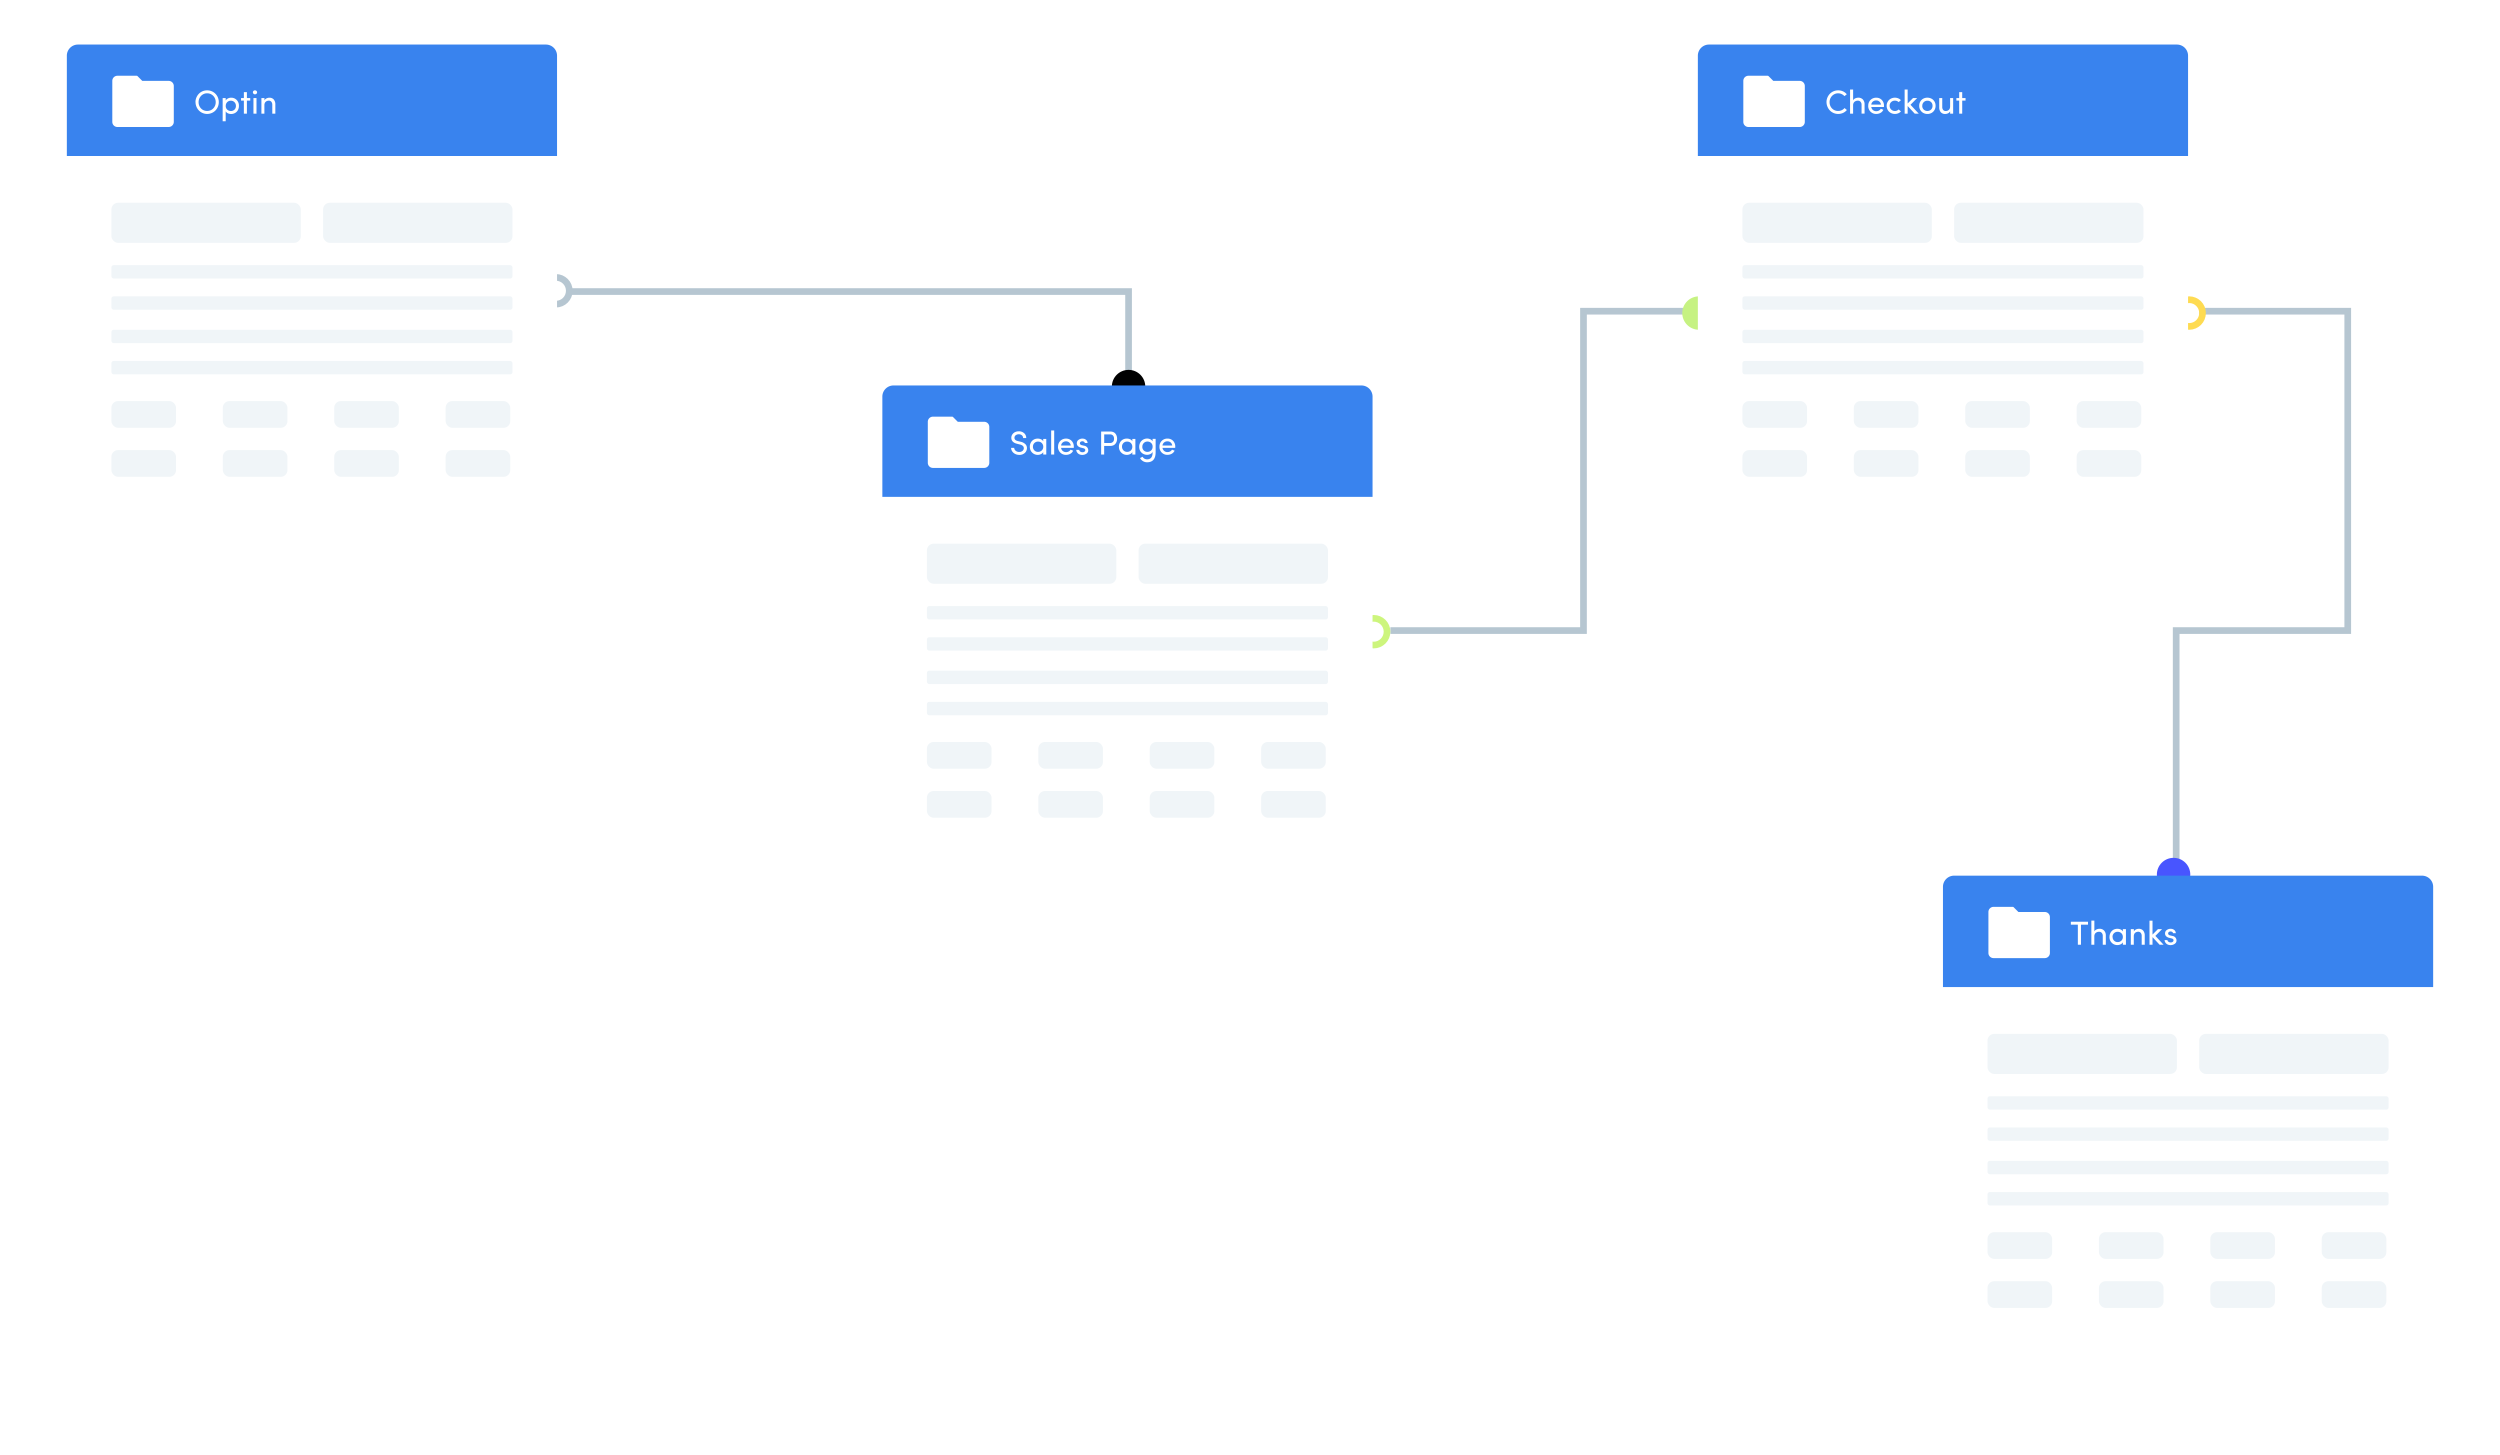 <svg xmlns="http://www.w3.org/2000/svg" width="1122" height="653"><defs><filter id="a" width="280" height="280" x="366" y="153" filterUnits="userSpaceOnUse"><feOffset dy="10"/><feGaussianBlur stdDeviation="10" result="blur"/><feFlood flood-color="#2ac1fc" flood-opacity=".161"/><feComposite operator="in" in2="blur"/><feComposite in="SourceGraphic"/></filter><filter id="c" width="280" height="280" x="0" y="0" filterUnits="userSpaceOnUse"><feOffset dy="10"/><feGaussianBlur stdDeviation="10" result="blur-2"/><feFlood flood-color="#2ac1fc" flood-opacity=".161"/><feComposite operator="in" in2="blur-2"/><feComposite in="SourceGraphic"/></filter><filter id="d" width="280" height="280" x="732" y="0" filterUnits="userSpaceOnUse"><feOffset dy="10"/><feGaussianBlur stdDeviation="10" result="blur-3"/><feFlood flood-color="#2ac1fc" flood-opacity=".161"/><feComposite operator="in" in2="blur-3"/><feComposite in="SourceGraphic"/></filter><filter id="e" width="280" height="280" x="842" y="373" filterUnits="userSpaceOnUse"><feOffset dy="10"/><feGaussianBlur stdDeviation="10" result="blur-4"/><feFlood flood-color="#2ac1fc" flood-opacity=".161"/><feComposite operator="in" in2="blur-4"/><feComposite in="SourceGraphic"/></filter><clipPath id="b"><path fill="none" d="M0 0h185v44H0z"/></clipPath></defs><path fill="none" stroke="#b6c6d1" stroke-width="3" d="M624 283h86.67V139.67h56M987 139.67h66.67V283h-77v112.67"/><g transform="translate(-240 -2525)"><path fill="none" stroke="#b6c6d1" stroke-width="3" d="M496.24 2655.85H746.5v43.67"/><circle cx="7.5" cy="7.5" r="7.5" fill="#010101" transform="translate(739 2691)"/><circle cx="7.5" cy="7.5" r="7.5" fill="#c6f282" transform="translate(995 2658)"/><circle cx="7.5" cy="7.5" r="7.5" fill="#4855ff" transform="translate(1208 2910)"/><g fill="none" stroke="#cdf57d" stroke-width="3" transform="translate(849 2801)"><circle cx="7.5" cy="7.5" r="7.5" stroke="none"/><circle cx="7.5" cy="7.5" r="6"/></g><g fill="none" stroke="#fedb52" stroke-width="3" transform="translate(1215 2658)"><circle cx="7.5" cy="7.5" r="7.5" stroke="none"/><circle cx="7.5" cy="7.5" r="6"/></g><g fill="none" stroke="#b6c6d1" stroke-width="3" transform="translate(482 2648)"><circle cx="7.5" cy="7.5" r="7.5" stroke="none"/><circle cx="7.5" cy="7.5" r="6"/></g></g><g transform="translate(126 -2372)"><g transform="translate(-126 2372)" filter="url(#a)"><path fill="#fff" d="M401 173h210a5 5 0 0 1 5 5v210a5 5 0 0 1-5 5H401a5 5 0 0 1-5-5V178a5 5 0 0 1 5-5z"/></g><path fill="#3983ee" d="M275 2545h210a5 5 0 0 1 5 5v45H270v-45a5 5 0 0 1 5-5z"/><path fill="#fff" d="M327.78 2573h1.4a1.72 1.72 0 0 0 .64 1.28 2.3 2.3 0 0 0 1.58.56 2.22 2.22 0 0 0 1.46-.44 1.7 1.7 0 0 0 .62-1.08 1.6 1.6 0 0 0-.1-.72 1.3 1.3 0 0 0-.4-.54 2.73 2.73 0 0 0-.57-.35 3.7 3.7 0 0 0-.67-.22l-1.33-.33q-2.53-.64-2.53-2.7a2.6 2.6 0 0 1 .47-1.5 3.06 3.06 0 0 1 1.23-1.04 3.8 3.8 0 0 1 1.64-.35 3.5 3.5 0 0 1 2.4.83 2.78 2.78 0 0 1 .95 2.2h-1.4a1.53 1.53 0 0 0-.55-1.23 2.1 2.1 0 0 0-1.4-.47 2.17 2.17 0 0 0-1.36.44 1.37 1.37 0 0 0-.57 1.14q0 1.1 1.46 1.46l1.35.32a4.25 4.25 0 0 1 2.2 1.2 2.45 2.45 0 0 1 .56 2.03 2.88 2.88 0 0 1-1.07 1.92 3.6 3.6 0 0 1-2.37.75 4 4 0 0 1-1.46-.27 3.57 3.57 0 0 1-1.15-.7 3.24 3.24 0 0 1-.75-1 2.7 2.7 0 0 1-.27-1.17zm8.4-.5a3.76 3.76 0 0 1 .5-1.93 3.33 3.33 0 0 1 1.3-1.3 3.63 3.63 0 0 1 1.77-.42 3.43 3.43 0 0 1 1.45.3 2.15 2.15 0 0 1 1 .9V2569h1.37v7h-1.37v-1.08a2.25 2.25 0 0 1-1.02.9 3.32 3.32 0 0 1-1.44.33 3.46 3.46 0 0 1-2.5-1.02 3.53 3.53 0 0 1-1.05-2.64zm1.4-.02a2.27 2.27 0 0 0 .66 1.67 2.2 2.2 0 0 0 1.62.66 2.33 2.33 0 0 0 1.65-.62 2.22 2.22 0 0 0 .7-1.7 2.24 2.24 0 0 0-.36-1.26 2.18 2.18 0 0 0-.87-.8 2.48 2.48 0 0 0-1.1-.24 2.24 2.24 0 0 0-1.63.63 2.2 2.2 0 0 0-.66 1.68zm8.18 3.52v-10.82h1.36V2576zm3.1-3.52a3.5 3.5 0 0 1 1.03-2.63 3.52 3.52 0 0 1 2.55-1 3.36 3.36 0 0 1 2.5 1 3.6 3.6 0 0 1 .98 2.64v.52h-5.7a2.13 2.13 0 0 0 .74 1.38 2.3 2.3 0 0 0 1.5.52 2.5 2.5 0 0 0 1.2-.3 1.98 1.98 0 0 0 .82-.8l.62.26.54.2a3.1 3.1 0 0 1-1.3 1.4 3.88 3.88 0 0 1-1.92.47 3.48 3.48 0 0 1-2.55-1.02 3.57 3.57 0 0 1-1.04-2.65zm1.36-.53h4.34a2.15 2.15 0 0 0-.7-1.37 2.1 2.1 0 0 0-1.42-.5 2.26 2.26 0 0 0-1.5.5 2.1 2.1 0 0 0-.72 1.37zm6.85 1.95h1.26a1.14 1.14 0 0 0 .2.46 1.07 1.07 0 0 0 .37.36 1.8 1.8 0 0 0 1.1.24 1.3 1.3 0 0 0 .77-.3.83.83 0 0 0 .3-.62.7.7 0 0 0-.25-.6 1.58 1.58 0 0 0-.7-.3l-.94-.23a2.97 2.97 0 0 1-1.5-.8 1.85 1.85 0 0 1-.38-1.47 1.74 1.74 0 0 1 .8-1.27 2.76 2.76 0 0 1 1.64-.52 3.15 3.15 0 0 1 .85.1 2.4 2.4 0 0 1 .72.36 1.76 1.76 0 0 1 .54.6 2.27 2.27 0 0 1 .26.92h-1.26a.8.8 0 0 0-.36-.58 1.28 1.28 0 0 0-.73-.2 1.3 1.3 0 0 0-.68.17.76.76 0 0 0-.38.47.86.86 0 0 0 0 .56 1.2 1.2 0 0 0 .82.55l1.03.25a2.08 2.08 0 0 1 1.86 2.04 1.77 1.77 0 0 1-.8 1.5 3.26 3.26 0 0 1-1.94.58 3.05 3.05 0 0 1-1.24-.26 2.4 2.4 0 0 1-.97-.8 2.1 2.1 0 0 1-.43-1.2zm11.12 2.1v-10.33h4.1a3.35 3.35 0 0 1 1.4.27 2.45 2.45 0 0 1 .96.74 3.36 3.36 0 0 1 .53 1.03 3.92 3.92 0 0 1 .17 1.2 3.9 3.9 0 0 1-.18 1.2 3.36 3.36 0 0 1-.54 1.02 2.42 2.42 0 0 1-.96.74 3.4 3.4 0 0 1-1.4.27h-2.72v3.87zm1.38-5.18h2.63a1.75 1.75 0 0 0 1.02-.28 1.58 1.58 0 0 0 .6-.7 2.42 2.42 0 0 0 .16-.94 2.53 2.53 0 0 0-.16-.92 1.6 1.6 0 0 0-.57-.72 1.58 1.58 0 0 0-.96-.3h-2.72zm6.6 1.67a3.76 3.76 0 0 1 .5-1.93 3.33 3.33 0 0 1 1.3-1.3 3.63 3.63 0 0 1 1.77-.42 3.43 3.43 0 0 1 1.45.3 2.15 2.15 0 0 1 1 .9V2569h1.37v7h-1.37v-1.08a2.25 2.25 0 0 1-1.02.9 3.32 3.32 0 0 1-1.44.33 3.46 3.46 0 0 1-2.5-1.02 3.53 3.53 0 0 1-1.05-2.64zm1.4-.02a2.27 2.27 0 0 0 .66 1.67 2.2 2.2 0 0 0 1.62.66 2.33 2.33 0 0 0 1.66-.62 2.22 2.22 0 0 0 .67-1.7 2.24 2.24 0 0 0-.36-1.26 2.18 2.18 0 0 0-.87-.8 2.48 2.48 0 0 0-1.1-.24 2.24 2.24 0 0 0-1.63.63 2.2 2.2 0 0 0-.66 1.68zm7.7.04a3.8 3.8 0 0 1 .5-1.93 3.37 3.37 0 0 1 1.3-1.3 3.6 3.6 0 0 1 1.77-.46 3.26 3.26 0 0 1 1.44.33 2.28 2.28 0 0 1 1 .92v-1.1h1.37v5.94q0 4.56-3.84 4.56a3.54 3.54 0 0 1-1.83-.5 3.57 3.57 0 0 1-1.33-1.4l.6-.3q.5-.25.53-.3a2.16 2.16 0 0 0 .86.88 2.34 2.34 0 0 0 1.16.3q2.5 0 2.5-3.15a.68.68 0 0 0 0-.1.68.68 0 0 1 0-.07 2.1 2.1 0 0 1-1 .94 3.26 3.26 0 0 1-1.47.35 3.66 3.66 0 0 1-1.78-.44 3.3 3.3 0 0 1-1.3-1.26 3.72 3.72 0 0 1-.48-1.92zm1.4 0a2.22 2.22 0 0 0 .66 1.66 2.25 2.25 0 0 0 1.63.63 2.4 2.4 0 0 0 .84-.14 2.47 2.47 0 0 0 .76-.44 2.06 2.06 0 0 0 .53-.73 2.36 2.36 0 0 0 .2-1 2.2 2.2 0 0 0-.68-1.7 2.34 2.34 0 0 0-1.65-.62 2.2 2.2 0 0 0-1.62.66 2.26 2.26 0 0 0-.66 1.67zm7.7-.04a3.5 3.5 0 0 1 1.04-2.63 3.52 3.52 0 0 1 2.56-1 3.36 3.36 0 0 1 2.5 1 3.6 3.6 0 0 1 .98 2.64q0 .37-.02.52h-5.7a2.13 2.13 0 0 0 .75 1.38 2.3 2.3 0 0 0 1.5.52 2.5 2.5 0 0 0 1.2-.3 1.98 1.98 0 0 0 .8-.8l.64.26.55.2a3.1 3.1 0 0 1-1.32 1.4 3.88 3.88 0 0 1-1.92.47 3.48 3.48 0 0 1-2.55-1.02 3.57 3.57 0 0 1-1.02-2.65zm1.37-.53h4.34a2.15 2.15 0 0 0-.7-1.37 2.1 2.1 0 0 0-1.43-.5 2.26 2.26 0 0 0-1.5.5 2.1 2.1 0 0 0-.73 1.37zM315.7 2561.3h-11.84l-2.13-2.13a.57.57 0 0 0-.4-.17h-8.63a2.3 2.3 0 0 0-2.3 2.3v18.4a2.3 2.3 0 0 0 2.3 2.3h23a2.3 2.3 0 0 0 2.3-2.3v-16.1a2.3 2.3 0 0 0-2.3-2.3z"/><rect width="85" height="18" fill="#f0f5f8" rx="3" transform="translate(290 2616)"/><rect width="85" height="18" fill="#f0f5f8" rx="3" transform="translate(385 2616)"/><g transform="translate(290 2705)" clip-path="url(#b)"><rect width="29" height="12" fill="#f0f5f8" rx="3"/><rect width="29" height="12" fill="#f0f5f8" rx="3" transform="translate(50)"/><rect width="29" height="12" fill="#f0f5f8" rx="3" transform="translate(100)"/><rect width="29" height="12" fill="#f0f5f8" rx="3" transform="translate(150)"/><rect width="29" height="12" fill="#f0f5f8" rx="3" transform="translate(0 22)"/><rect width="29" height="12" fill="#f0f5f8" rx="3" transform="translate(50 22)"/><rect width="29" height="12" fill="#f0f5f8" rx="3" transform="translate(100 22)"/><rect width="29" height="12" fill="#f0f5f8" rx="3" transform="translate(150 22)"/></g><rect width="180" height="6" fill="#f0f5f8" rx="1" transform="translate(290 2644)"/><rect width="180" height="6" fill="#f0f5f8" rx="1" transform="translate(290 2658)"/><rect width="180" height="6" fill="#f0f5f8" rx="1" transform="translate(290 2673)"/><rect width="180" height="6" fill="#f0f5f8" rx="1" transform="translate(290 2687)"/></g><g transform="translate(-240 -2525)"><g transform="translate(240 2525)" filter="url(#c)"><path fill="#fff" d="M35 20h210a5 5 0 0 1 5 5v210a5 5 0 0 1-5 5H35a5 5 0 0 1-5-5V25a5 5 0 0 1 5-5z"/></g><path fill="#3983ee" d="M275 2545h210a5 5 0 0 1 5 5v45H270v-45a5 5 0 0 1 5-5z"/><path fill="#fff" d="M327.73 2570.86a5.34 5.34 0 0 1 .7-2.67 5.14 5.14 0 0 1 1.88-1.94 5.1 5.1 0 0 1 2.65-.7 5.12 5.12 0 0 1 2.65.7 5.14 5.14 0 0 1 1.9 1.93 5.33 5.33 0 0 1 .68 2.66 5.28 5.28 0 0 1-.4 2.05 5.33 5.33 0 0 1-1.1 1.7 5.1 5.1 0 0 1-1.67 1.13 5.17 5.17 0 0 1-2.05.42 5.14 5.14 0 0 1-2.05-.42 5.1 5.1 0 0 1-1.66-1.13 5.3 5.3 0 0 1-1.1-1.7 5.3 5.3 0 0 1-.4-2.04zm1.9-2a4.08 4.08 0 0 0-.5 2 4.05 4.05 0 0 0 .5 2 3.76 3.76 0 0 0 1.38 1.43 3.72 3.72 0 0 0 1.95.5 3.75 3.75 0 0 0 1.95-.5 3.75 3.75 0 0 0 1.4-1.45 4.05 4.05 0 0 0 .5-2 4.08 4.08 0 0 0-.5-2 3.8 3.8 0 0 0-1.4-1.44 3.7 3.7 0 0 0-1.95-.52 3.68 3.68 0 0 0-1.95.53 3.8 3.8 0 0 0-1.37 1.46zm10.3 10.55V2569h1.37v1.1a2.32 2.32 0 0 1 1-.92 3.2 3.2 0 0 1 1.45-.33 3.35 3.35 0 0 1 2.48 1.02 3.6 3.6 0 0 1 1 2.65 3.8 3.8 0 0 1-.47 1.92 3.26 3.26 0 0 1-1.27 1.27 3.56 3.56 0 0 1-1.76.45 3.46 3.46 0 0 1-1.44-.3 2.1 2.1 0 0 1-1-.9v4.46zm1.38-6.86a2.1 2.1 0 0 0 .7 1.67 2.35 2.35 0 0 0 1.6.6 2.24 2.24 0 0 0 1.62-.62 2.2 2.2 0 0 0 .65-1.64 2.3 2.3 0 0 0-.65-1.7 2.18 2.18 0 0 0-1.62-.66 2.26 2.26 0 0 0-1.63.64 2.27 2.27 0 0 0-.66 1.72zm6.87-2.4V2569h1.27v-2.65h1.36v2.65h1.5v1.15h-1.5v5.85h-1.36v-5.85zm5.6-3.1a.82.82 0 0 1-.28-.63.82.82 0 0 1 .26-.62.95.95 0 0 1 .66-.25.96.96 0 0 1 .68.25.82.82 0 0 1 .28.63.82.82 0 0 1-.28.65.96.96 0 0 1-.68.25.95.95 0 0 1-.66-.25zm-.03 8.96v-7h1.37v7zm3.57 0v-7h1.37v1.05a1.95 1.95 0 0 1 .92-.9 2.86 2.86 0 0 1 1.26-.3 2.5 2.5 0 0 1 2 .8 3.42 3.42 0 0 1 .7 2.3v4.05h-1.37v-3.96a2.08 2.08 0 0 0-.42-1.37 1.4 1.4 0 0 0-1.13-.5 2.3 2.3 0 0 0-.73.12 1.96 1.96 0 0 0-.63.34 1.6 1.6 0 0 0-.46.64 2.44 2.44 0 0 0-.17.94v3.78zM315.7 2561.3h-11.84l-2.13-2.13a.57.57 0 0 0-.4-.17h-8.63a2.3 2.3 0 0 0-2.3 2.3v18.4a2.3 2.3 0 0 0 2.3 2.3h23a2.3 2.3 0 0 0 2.3-2.3v-16.1a2.3 2.3 0 0 0-2.3-2.3z"/><rect width="85" height="18" fill="#f0f5f8" rx="3" transform="translate(290 2616)"/><rect width="85" height="18" fill="#f0f5f8" rx="3" transform="translate(385 2616)"/><g transform="translate(290 2705)" clip-path="url(#b)"><rect width="29" height="12" fill="#f0f5f8" rx="3"/><rect width="29" height="12" fill="#f0f5f8" rx="3" transform="translate(50)"/><rect width="29" height="12" fill="#f0f5f8" rx="3" transform="translate(100)"/><rect width="29" height="12" fill="#f0f5f8" rx="3" transform="translate(150)"/><rect width="29" height="12" fill="#f0f5f8" rx="3" transform="translate(0 22)"/><rect width="29" height="12" fill="#f0f5f8" rx="3" transform="translate(50 22)"/><rect width="29" height="12" fill="#f0f5f8" rx="3" transform="translate(100 22)"/><rect width="29" height="12" fill="#f0f5f8" rx="3" transform="translate(150 22)"/></g><rect width="180" height="6" fill="#f0f5f8" rx="1" transform="translate(290 2644)"/><rect width="180" height="6" fill="#f0f5f8" rx="1" transform="translate(290 2658)"/><rect width="180" height="6" fill="#f0f5f8" rx="1" transform="translate(290 2673)"/><rect width="180" height="6" fill="#f0f5f8" rx="1" transform="translate(290 2687)"/></g><g transform="translate(492 -2525)"><g transform="translate(-492 2525)" filter="url(#d)"><path fill="#fff" d="M767 20h210a5 5 0 0 1 5 5v210a5 5 0 0 1-5 5H767a5 5 0 0 1-5-5V25a5 5 0 0 1 5-5z"/></g><path fill="#3983ee" d="M275 2545h210a5 5 0 0 1 5 5v45H270v-45a5 5 0 0 1 5-5z"/><path fill="#fff" d="M327.73 2570.86a5.32 5.32 0 0 1 .7-2.67 5.16 5.16 0 0 1 1.9-1.94 5.1 5.1 0 0 1 2.63-.7 5.17 5.17 0 0 1 2.18.45 4.96 4.96 0 0 1 1.7 1.3l-1.04.86a4.08 4.08 0 0 0-1.28-.94 3.62 3.62 0 0 0-1.55-.34 3.7 3.7 0 0 0-1.95.53 3.82 3.82 0 0 0-1.4 1.46 4.05 4.05 0 0 0-.5 2 4.04 4.04 0 0 0 .5 2 3.77 3.77 0 0 0 1.4 1.43 3.73 3.73 0 0 0 1.94.5 3.7 3.7 0 0 0 1.6-.34 3.7 3.7 0 0 0 1.27-.97l1.05.88a4.86 4.86 0 0 1-1.7 1.3 5.2 5.2 0 0 1-2.2.47 5.13 5.13 0 0 1-2.07-.42 5.18 5.18 0 0 1-1.65-1.13 5.28 5.28 0 0 1-1.1-1.7 5.28 5.28 0 0 1-.42-2.04zm10.58 5.14v-10.82h1.37v4.86a1.9 1.9 0 0 1 .97-.9 3.2 3.2 0 0 1 1.34-.3 2.7 2.7 0 0 1 2.08.82 3.2 3.2 0 0 1 .75 2.3v4.04h-1.35v-3.96a1.94 1.94 0 0 0-.46-1.36 1.54 1.54 0 0 0-1.2-.5 2.44 2.44 0 0 0-.74.1 2.47 2.47 0 0 0-.68.35 1.6 1.6 0 0 0-.52.64 2.2 2.2 0 0 0-.2.95v3.78zm8.16-3.52a3.5 3.5 0 0 1 1.03-2.63 3.52 3.52 0 0 1 2.55-1 3.36 3.36 0 0 1 2.5 1 3.6 3.6 0 0 1 .98 2.64q0 .37-.02.52h-5.68a2.13 2.13 0 0 0 .75 1.38 2.3 2.3 0 0 0 1.5.52 2.5 2.5 0 0 0 1.2-.3 1.98 1.98 0 0 0 .82-.8l.62.26.54.2a3.1 3.1 0 0 1-1.3 1.4 3.88 3.88 0 0 1-1.92.47 3.48 3.48 0 0 1-2.55-1.02 3.57 3.57 0 0 1-1.04-2.65zm1.36-.53h4.34a2.15 2.15 0 0 0-.7-1.37 2.1 2.1 0 0 0-1.42-.5 2.26 2.26 0 0 0-1.5.5 2.1 2.1 0 0 0-.72 1.37zm7.42 2.45a3.64 3.64 0 0 1-.52-1.93 3.56 3.56 0 0 1 .52-1.9 3.46 3.46 0 0 1 1.35-1.28 3.92 3.92 0 0 1 1.84-.45 3.86 3.86 0 0 1 1.5.3 3.37 3.37 0 0 1 1.2.83l-1.04.86a2.26 2.26 0 0 0-1.67-.66 2.37 2.37 0 0 0-1.67.64 2.15 2.15 0 0 0-.68 1.65 2.22 2.22 0 0 0 .7 1.7 2.33 2.33 0 0 0 1.65.65 2.22 2.22 0 0 0 1.67-.7l1.05.88a3.4 3.4 0 0 1-1.2.85 3.83 3.83 0 0 1-1.5.3 3.86 3.86 0 0 1-1.85-.45 3.5 3.5 0 0 1-1.37-1.3zm7.55 1.6v-10.82h1.35v6.26l2.42-2.44h1.86l-3 3.02 3.7 3.98h-1.8l-3.18-3.42v3.42zm7.04-1.6a3.7 3.7 0 0 1-.5-1.93 3.63 3.63 0 0 1 .5-1.9 3.38 3.38 0 0 1 1.34-1.3 3.87 3.87 0 0 1 1.83-.43 3.85 3.85 0 0 1 1.84.44 3.38 3.38 0 0 1 1.34 1.28 3.63 3.63 0 0 1 .5 1.9 3.72 3.72 0 0 1-.5 1.94 3.42 3.42 0 0 1-1.34 1.3 3.8 3.8 0 0 1-1.83.45 3.8 3.8 0 0 1-1.82-.45 3.4 3.4 0 0 1-1.34-1.3zm.86-1.93a2.26 2.26 0 0 0 .67 1.7 2.27 2.27 0 0 0 1.64.64 2.26 2.26 0 0 0 1.65-.64 2.26 2.26 0 0 0 .66-1.7 2.18 2.18 0 0 0-.65-1.65 2.3 2.3 0 0 0-1.64-.62 2.3 2.3 0 0 0-1.63.63 2.18 2.18 0 0 0-.67 1.67zm7.62.58V2569h1.36v3.96a2.08 2.08 0 0 0 .4 1.36 1.4 1.4 0 0 0 1.13.5 2.37 2.37 0 0 0 .74-.1 1.94 1.94 0 0 0 .63-.36 1.57 1.57 0 0 0 .46-.63 2.46 2.46 0 0 0 .17-.95V2569h1.36v7h-1.36v-1.05a1.94 1.94 0 0 1-.92.9 2.86 2.86 0 0 1-1.26.3 2.52 2.52 0 0 1-2.02-.8 3.33 3.33 0 0 1-.68-2.3zm7.7-2.9V2569h1.26v-2.65h1.36v2.65h1.5v1.15h-1.5v5.85h-1.36v-5.85zM315.7 2561.3h-11.84l-2.13-2.13a.57.57 0 0 0-.4-.17h-8.63a2.3 2.3 0 0 0-2.3 2.3v18.4a2.3 2.3 0 0 0 2.3 2.3h23a2.3 2.3 0 0 0 2.3-2.3v-16.1a2.3 2.3 0 0 0-2.3-2.3z"/><rect width="85" height="18" fill="#f0f5f8" rx="3" transform="translate(290 2616)"/><rect width="85" height="18" fill="#f0f5f8" rx="3" transform="translate(385 2616)"/><g transform="translate(290 2705)" clip-path="url(#b)"><rect width="29" height="12" fill="#f0f5f8" rx="3"/><rect width="29" height="12" fill="#f0f5f8" rx="3" transform="translate(50)"/><rect width="29" height="12" fill="#f0f5f8" rx="3" transform="translate(100)"/><rect width="29" height="12" fill="#f0f5f8" rx="3" transform="translate(150)"/><rect width="29" height="12" fill="#f0f5f8" rx="3" transform="translate(0 22)"/><rect width="29" height="12" fill="#f0f5f8" rx="3" transform="translate(50 22)"/><rect width="29" height="12" fill="#f0f5f8" rx="3" transform="translate(100 22)"/><rect width="29" height="12" fill="#f0f5f8" rx="3" transform="translate(150 22)"/></g><rect width="180" height="6" fill="#f0f5f8" rx="1" transform="translate(290 2644)"/><rect width="180" height="6" fill="#f0f5f8" rx="1" transform="translate(290 2658)"/><rect width="180" height="6" fill="#f0f5f8" rx="1" transform="translate(290 2673)"/><rect width="180" height="6" fill="#f0f5f8" rx="1" transform="translate(290 2687)"/></g><g transform="translate(602 -2152)"><g transform="translate(-602 2152)" filter="url(#e)"><path fill="#fff" d="M877 393h210a5 5 0 0 1 5 5v210a5 5 0 0 1-5 5H877a5 5 0 0 1-5-5V398a5 5 0 0 1 5-5z"/></g><path fill="#3983ee" d="M275 2545h210a5 5 0 0 1 5 5v45H270v-45a5 5 0 0 1 5-5z"/><path fill="#fff" d="M327.4 2567v-1.33h7.7v1.33h-3.16v9h-1.4v-9zm9.2 9v-10.82h1.35v4.86a1.9 1.9 0 0 1 .97-.9 3.2 3.2 0 0 1 1.34-.3 2.7 2.7 0 0 1 2.08.82 3.2 3.2 0 0 1 .75 2.3v4.04h-1.37v-3.96a1.94 1.94 0 0 0-.46-1.36 1.54 1.54 0 0 0-1.2-.5 2.44 2.44 0 0 0-.73.1 2.47 2.47 0 0 0-.68.35 1.6 1.6 0 0 0-.52.64 2.2 2.2 0 0 0-.2.95v3.78zm8.14-3.5a3.76 3.76 0 0 1 .5-1.93 3.33 3.33 0 0 1 1.28-1.3 3.63 3.63 0 0 1 1.78-.42 3.43 3.43 0 0 1 1.44.3 2.15 2.15 0 0 1 1 .9V2569h1.38v7h-1.37v-1.08a2.25 2.25 0 0 1-1.02.9 3.32 3.32 0 0 1-1.44.33 3.46 3.46 0 0 1-2.52-1.02 3.53 3.53 0 0 1-1.04-2.64zm1.4-.02a2.27 2.27 0 0 0 .65 1.67 2.2 2.2 0 0 0 1.6.66 2.33 2.33 0 0 0 1.66-.62 2.22 2.22 0 0 0 .68-1.7 2.24 2.24 0 0 0-.35-1.26 2.18 2.18 0 0 0-.88-.8 2.48 2.48 0 0 0-1.1-.24 2.24 2.24 0 0 0-1.63.63 2.2 2.2 0 0 0-.67 1.68zm8.17 3.52v-7h1.37v1.05a1.95 1.95 0 0 1 .92-.9 2.86 2.86 0 0 1 1.26-.3 2.5 2.5 0 0 1 2 .8 3.42 3.42 0 0 1 .7 2.3v4.05h-1.37v-3.96a2.08 2.08 0 0 0-.42-1.37 1.4 1.4 0 0 0-1.13-.5 2.3 2.3 0 0 0-.73.12 1.96 1.96 0 0 0-.63.34 1.6 1.6 0 0 0-.46.64 2.44 2.44 0 0 0-.17.94v3.78zm8.38 0v-10.82h1.36v6.26l2.42-2.44h1.86l-3 3.03 3.7 3.97h-1.8l-3.18-3.42v3.42zm6.77-2.1h1.26a1.14 1.14 0 0 0 .2.46 1.07 1.07 0 0 0 .38.36 1.8 1.8 0 0 0 1.1.24 1.3 1.3 0 0 0 .77-.3.83.83 0 0 0 .3-.62.7.7 0 0 0-.25-.6 1.58 1.58 0 0 0-.7-.3l-.95-.23a2.97 2.97 0 0 1-1.48-.8 1.85 1.85 0 0 1-.4-1.47 1.74 1.74 0 0 1 .8-1.27 2.76 2.76 0 0 1 1.65-.52 3.15 3.15 0 0 1 .85.1 2.4 2.4 0 0 1 .72.36 1.76 1.76 0 0 1 .54.6 2.27 2.27 0 0 1 .26.92h-1.26a.8.8 0 0 0-.36-.58 1.28 1.28 0 0 0-.73-.2 1.3 1.3 0 0 0-.7.17.76.76 0 0 0-.35.47.86.86 0 0 0 0 .57 1.2 1.2 0 0 0 .82.54l1.03.25a2.08 2.08 0 0 1 1.86 2.04 1.77 1.77 0 0 1-.8 1.5 3.26 3.26 0 0 1-1.93.58 3.05 3.05 0 0 1-1.23-.26 2.4 2.4 0 0 1-.97-.8 2.1 2.1 0 0 1-.42-1.2zM315.7 2561.3h-11.84l-2.13-2.13a.57.57 0 0 0-.4-.17h-8.63a2.3 2.3 0 0 0-2.3 2.3v18.4a2.3 2.3 0 0 0 2.3 2.3h23a2.3 2.3 0 0 0 2.3-2.3v-16.1a2.3 2.3 0 0 0-2.3-2.3z"/><rect width="85" height="18" fill="#f0f5f8" rx="3" transform="translate(290 2616)"/><rect width="85" height="18" fill="#f0f5f8" rx="3" transform="translate(385 2616)"/><g transform="translate(290 2705)" clip-path="url(#b)"><rect width="29" height="12" fill="#f0f5f8" rx="3"/><rect width="29" height="12" fill="#f0f5f8" rx="3" transform="translate(50)"/><rect width="29" height="12" fill="#f0f5f8" rx="3" transform="translate(100)"/><rect width="29" height="12" fill="#f0f5f8" rx="3" transform="translate(150)"/><rect width="29" height="12" fill="#f0f5f8" rx="3" transform="translate(0 22)"/><rect width="29" height="12" fill="#f0f5f8" rx="3" transform="translate(50 22)"/><rect width="29" height="12" fill="#f0f5f8" rx="3" transform="translate(100 22)"/><rect width="29" height="12" fill="#f0f5f8" rx="3" transform="translate(150 22)"/></g><rect width="180" height="6" fill="#f0f5f8" rx="1" transform="translate(290 2644)"/><rect width="180" height="6" fill="#f0f5f8" rx="1" transform="translate(290 2658)"/><rect width="180" height="6" fill="#f0f5f8" rx="1" transform="translate(290 2673)"/><rect width="180" height="6" fill="#f0f5f8" rx="1" transform="translate(290 2687)"/></g></svg>
